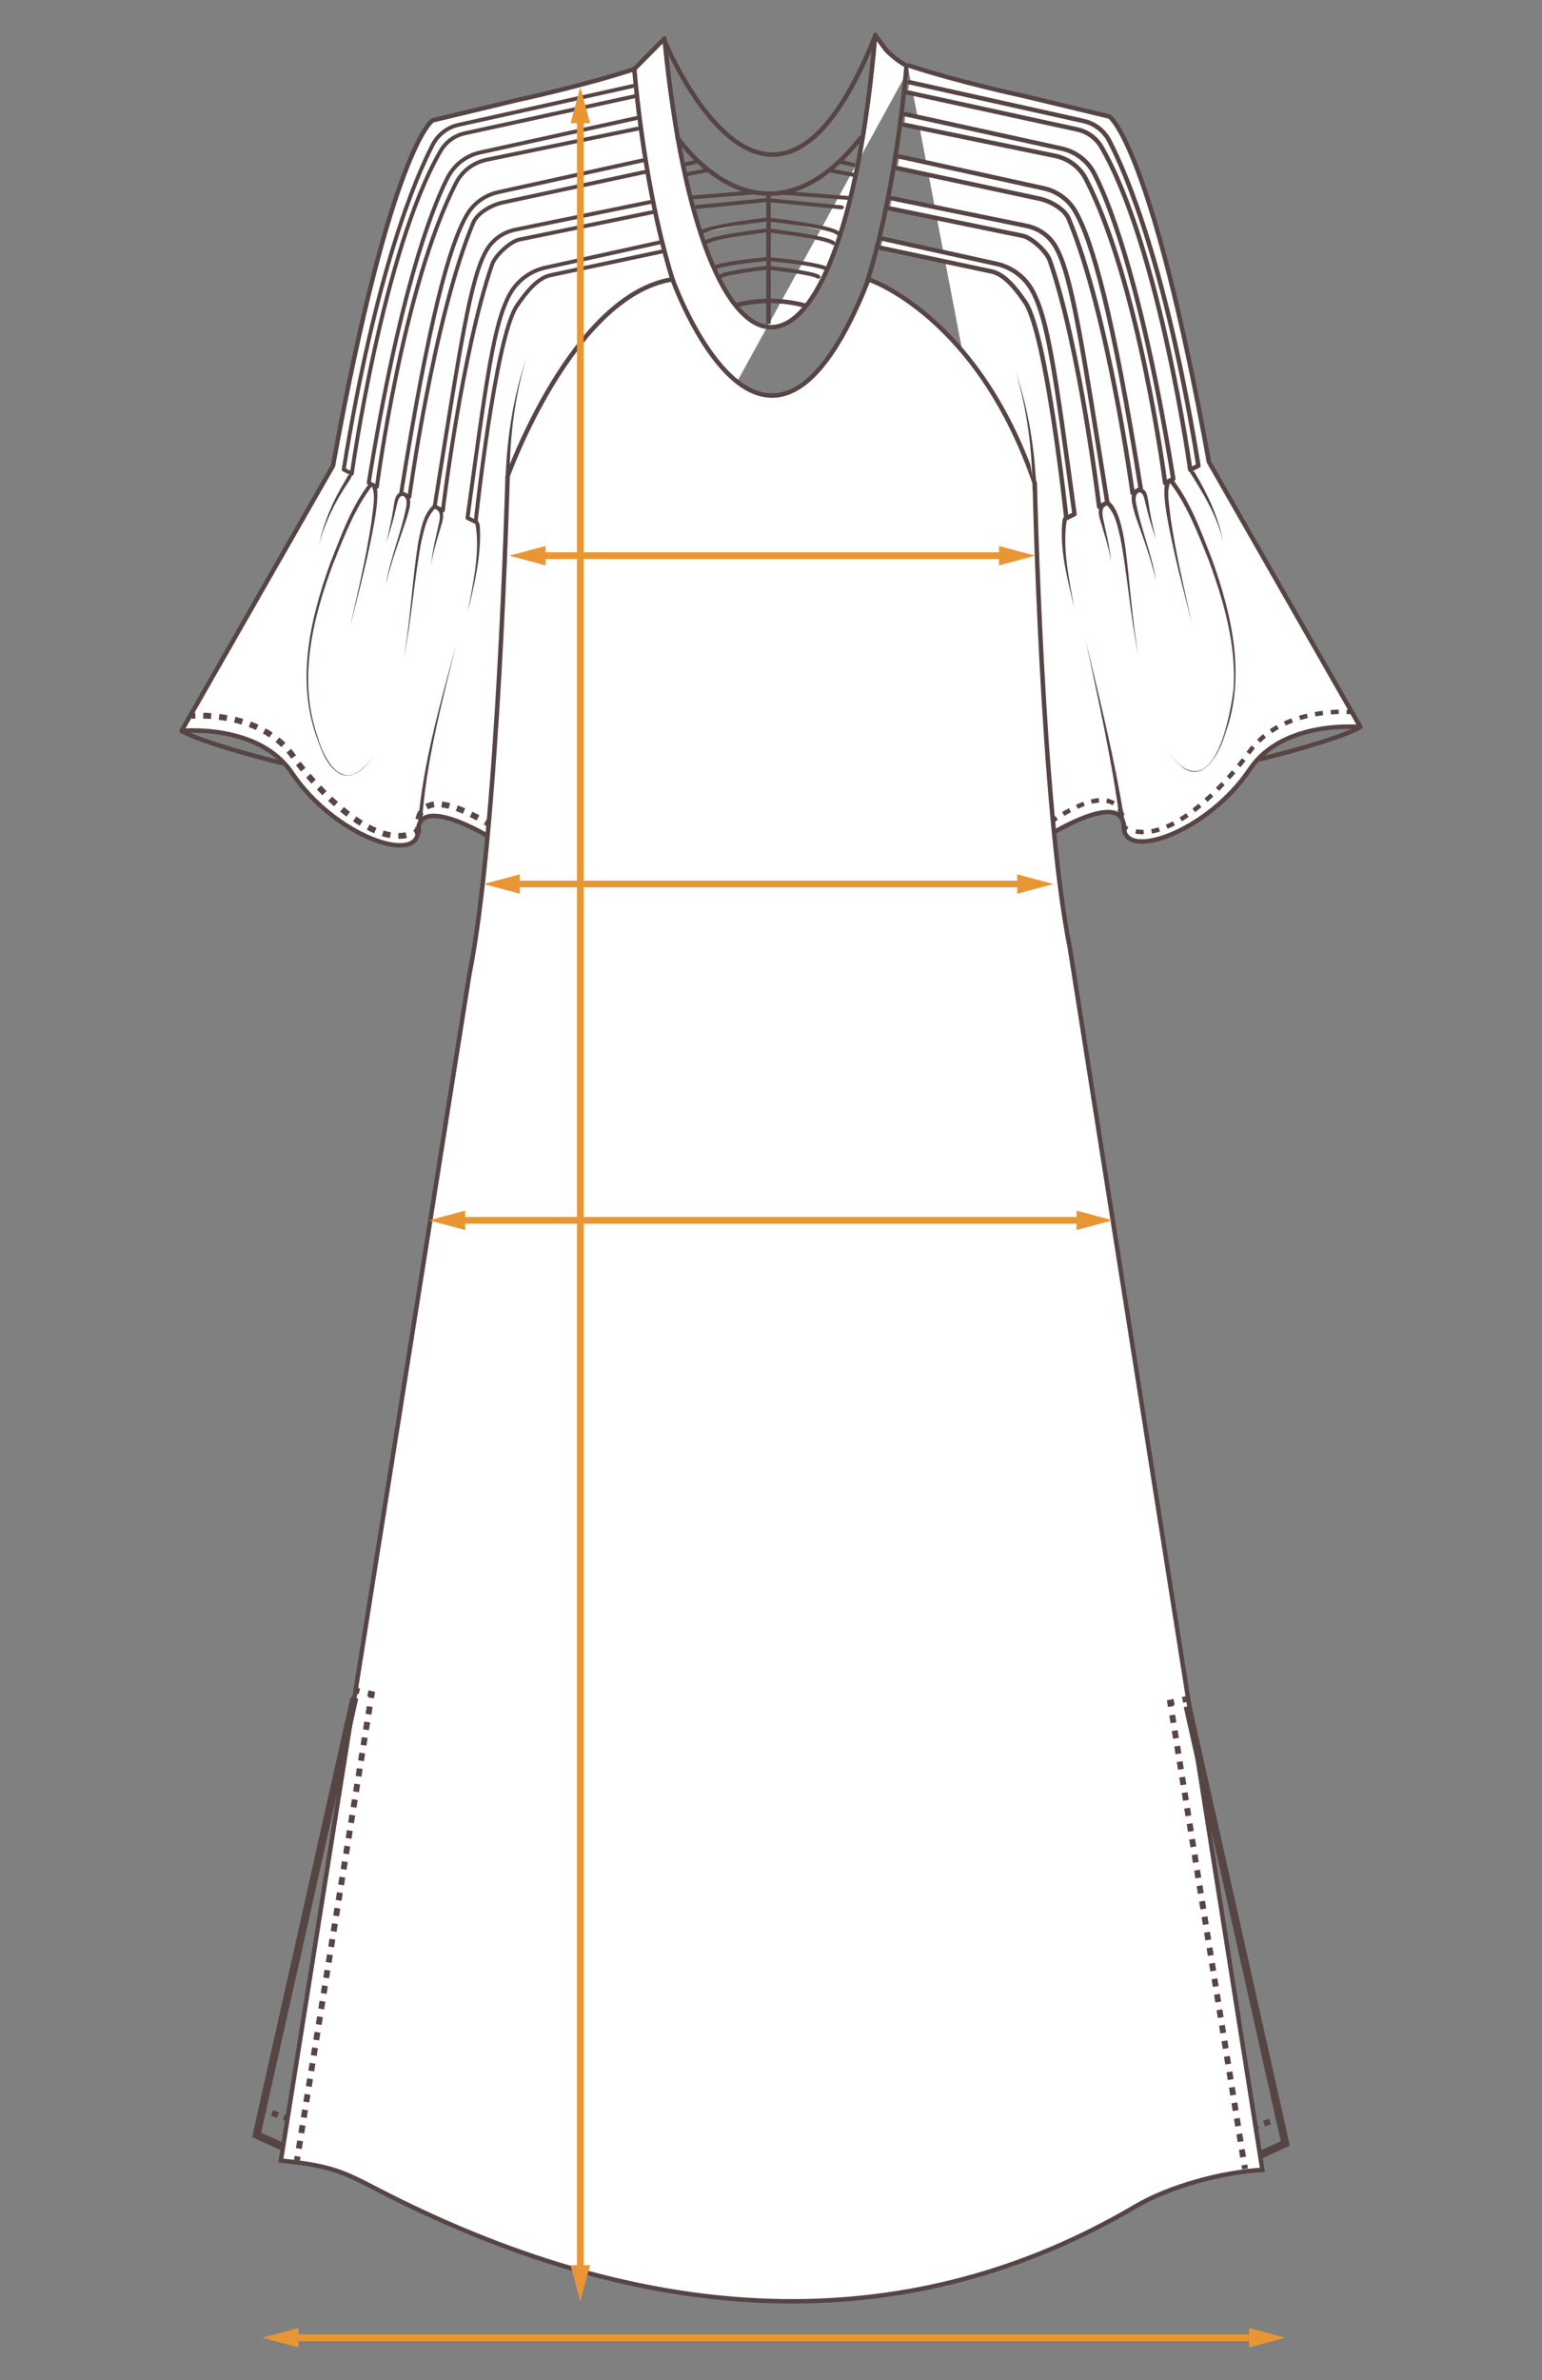 <?xml version="1.0" encoding="UTF-8"?>
<svg xmlns="http://www.w3.org/2000/svg" id="flechas" viewBox="0 0 196.39 303">
  <rect x="0" y="0" width="196.39" height="303" fill="#808080" stroke="none"/>
  <defs>
    <style>.cls-1,.cls-2,.cls-3,.cls-4,.cls-5,.cls-6,.cls-7,.cls-8,.cls-9,.cls-10,.cls-11,.cls-12,.cls-13,.cls-14,.cls-15,.cls-16,.cls-17{stroke:#574545;}.cls-1,.cls-2,.cls-3,.cls-6,.cls-7,.cls-11,.cls-13,.cls-17{stroke-width:.57px;}.cls-1,.cls-2,.cls-3,.cls-10,.cls-18{fill:#fff;}.cls-1,.cls-4,.cls-5,.cls-6,.cls-7,.cls-8,.cls-9,.cls-12,.cls-13,.cls-14,.cls-15,.cls-16,.cls-17{stroke-miterlimit:10;}.cls-2,.cls-19,.cls-3,.cls-10,.cls-11{stroke-linejoin:round;}.cls-2,.cls-10{stroke-linecap:round;}.cls-19{stroke:#e89634;stroke-width:.85px;}.cls-19,.cls-4,.cls-5,.cls-6,.cls-7,.cls-8,.cls-9,.cls-11,.cls-12,.cls-13,.cls-14,.cls-15,.cls-16,.cls-17{fill:none;}.cls-4,.cls-6,.cls-15{stroke-dasharray:0 1;}.cls-4,.cls-10{stroke-width:.5px;}.cls-5,.cls-7{stroke-dasharray:0 0 1.01 1.01;}.cls-5,.cls-8,.cls-9,.cls-12,.cls-15,.cls-16{stroke-width:.75px;}.cls-8{stroke-dasharray:0 0 .99 .99;}.cls-12{stroke-dasharray:0 0 1 1;}.cls-16{stroke-dasharray:0 0 .81 .81;}.cls-20{fill:#574545;}.cls-20,.cls-18,.cls-21{stroke-width:0px;}.cls-21{fill:#e89634;}.cls-17{stroke-dasharray:0 0 .98 .98;}</style>
  </defs>
  <line class="cls-19" x1="37.18" y1="297.61" x2="159.93" y2="297.61"></line>
  <polygon class="cls-21" points="38.02 298.84 33.41 297.61 38.02 296.37 38.02 298.84"></polygon>
  <polygon class="cls-21" points="159.09 298.84 163.7 297.61 159.09 296.37 159.09 298.84"></polygon>
  <path class="cls-3" d="M115.86,8.59c-1.13-.58-2.16-1.35-3.04-2.26l-1.35-1.88c-4.23,49.53-22.06,49.53-26.84.46l-3.85,3.88c-6.59,2.17-14.74,3.91-14.74,3.91l-10.96,2.63s-5.3,3.42-12.67,43.97l-19.29,33.75s9.81-.98,14.07,5.36c5.39,8.02,16.01,11.7,16.06,7.38.06-4.66,8.85.63,8.85.63"></path>
  <line class="cls-13" x1="97.88" y1="24.7" x2="97.88" y2="41.22"></line>
  <path class="cls-11" d="M80.79,8.79s3.29,43.57,17.49,41.68"></path>
  <path class="cls-11" d="M115.48,8.1s-3.29,44.26-17.49,42.37"></path>
  <path class="cls-11" d="M23.13,93.05s2.08,1.42,12.89,4.12"></path>
  <path class="cls-20" d="M53.23,104.89c.65-7.81,2.86-15.35,4.87-22.88-1.84,7.52-3.89,15.13-4.37,22.87,0,0-.5,0-.5,0h0Z"></path>
  <path class="cls-18" d="M47.33,61.55c-1.78,1.58-9.33,17.14-8.09,27.24,0,0,2.23,16.41,8.65,7.03"></path>
  <path class="cls-20" d="M47.5,61.73c-2.29,2.9-3.67,6.58-5.06,10.01-2.62,7-4.55,14.81-1.97,22.11.68,2.37,2.65,6.55,5.55,4.09.74-.59,1.33-1.35,1.88-2.12-1,1.4-2.53,3.5-4.51,2.75-1.74-.91-2.41-2.95-3.04-4.68-2.67-7.31-.82-15.2,1.74-22.28,1.41-3.55,2.69-7.21,5.08-10.25,0,0,.33.37.33.37h0Z"></path>
  <path class="cls-18" d="M51.38,62.85c-1.32.26-.55.85-2.24,6.32"></path>
  <path class="cls-20" d="M51.43,63.09c-.64.05-.71.51-.85,1.04,0,0-.41,1.69-.41,1.69-.29,1.13-.64,2.24-1.02,3.34.45-1.62.81-3.44,1.06-5.11.06-.29.09-.58.26-.9.18-.35.58-.5.87-.55l.1.49h0Z"></path>
  <path class="cls-18" d="M55.79,64.69c1.22.83-.37,3-.87,7.26"></path>
  <path class="cls-20" d="M55.93,64.48c.65.45.56,1.33.39,1.98-.51,1.83-1.15,3.6-1.41,5.49.14-1.88.66-3.73,1.04-5.56.11-.6.13-1.25-.31-1.49l.28-.41h0Z"></path>
  <path class="cls-18" d="M55.36,64.48c-2.5,1.97-2.28,10.32-3.92,19.25"></path>
  <path class="cls-20" d="M55.51,64.67c-1.19,1.03-1.5,2.84-1.86,4.34-.91,4.87-1.23,9.85-2.22,14.71.87-4.9,1.06-9.87,1.85-14.78.36-1.64.59-3.44,1.91-4.66,0,0,.31.39.31.39h0Z"></path>
  <path class="cls-20" d="M47.71,61.54c.36.45.32.87.35,1.26.02,1.17-.16,2.33-.35,3.48-.8,4.55-1.99,9.01-3.12,13.49,1.01-4.49,2.08-8.99,2.75-13.54.11-1.36.56-3.07.02-4.32,0,0,.34-.36.34-.36h0Z"></path>
  <path class="cls-20" d="M51.7,62.79c.99.75.37,2.12.14,3.07-.93,2.84-2.03,5.62-2.69,8.54.56-3.43,2-6.67,2.62-10.07.04-.46,0-.95-.31-1.11l.24-.44h0Z"></path>
  <path class="cls-20" d="M44.55,60.04c.69.26-.04,1.06-.25,1.44-1.64,2.41-2.93,5.06-3.67,7.89.6-2.86,1.77-5.62,3.3-8.12.09-.16.36-.62.41-.79.01-.03.01-.06.01-.05-.01.04.08.14.1.12l.1-.49h0Z"></path>
  <path class="cls-20" d="M60.64,66.2c.45.2.39.51.48.85.2,3.68-.7,7.34-1.56,10.9.68-3.63,1.62-7.7.99-11.25,0,0,.1-.49.1-.49h0Z"></path>
  <path class="cls-13" d="M84.57,5.03s13.43,33.28,26.91-.47"></path>
  <path class="cls-13" d="M86.21,17.41s10.78,16.3,23.52,0"></path>
  <path class="cls-13" d="M93.53,38.93s4.05-1.4,9.09,0"></path>
  <path class="cls-18" d="M64.65,60.62s0-7.79,2.38-15.02"></path>
  <path class="cls-20" d="M64.4,60.62c.2-5.1,1-10.19,2.63-15.02-1.47,4.86-2.1,9.97-2.13,15.02,0,0-.5,0-.5,0h0Z"></path>
  <path class="cls-18" d="M131.75,63.05s0-7.79-2.38-15.02"></path>
  <path class="cls-20" d="M131.5,63.05c-.03-5.06-.67-10.16-2.13-15.02,1.63,4.84,2.43,9.92,2.63,15.02,0,0-.5,0-.5,0h0Z"></path>
  <path class="cls-10" d="M80.56,10.96l-22.14,4.93c-1.42.31-2.63,1.23-3.3,2.52-2.25,4.34-7.27,16.2-11.35,41.37l1.04.52s3.94-28.37,11.29-41.06c.68-1.17,1.81-2,3.14-2.28l21.56-4.7"></path>
  <path class="cls-10" d="M81.08,15.03l-19.92,4.38c-1.79.39-3.31,1.57-4.15,3.2-2.28,4.46-6.25,15.41-10.05,38.85l1.04.52s3.31-25.57,10.1-38.72c.79-1.52,2.24-2.59,3.92-2.93l19.19-3.95"></path>
  <path class="cls-10" d="M81.84,20.42l-18.4,4.05c-1.66.37-3.11,1.4-3.97,2.87-2.25,3.87-4.85,13.37-8.37,35.4l1.04.52s3.1-22.79,8.13-34.9c.53-1.27,2.37-2.28,3.72-2.57l18.11-3.89"></path>
  <path class="cls-10" d="M82.78,25.73l-17.14,3.51c-1.52.31-2.85,1.23-3.64,2.56-2.09,3.51-3.37,12.19-6.64,32.67l1.04.52s2.44-20.29,6.29-31.36c.39-1.12,2.3-2.89,3.45-3.13l16.92-3.48"></path>
  <path class="cls-10" d="M83.94,30.88l-14.47,3.19c-1.96.43-3.64,1.7-4.59,3.47-1.96,3.66-2.87,10.3-5.34,28.39l1.04.52s2.5-23.53,5.25-27.52c1.17-1.7,2.63-3.6,4.41-3.92l14.01-2.98"></path>
  <path class="cls-9" d="M24.38,91.14s.18-.02.5-.03"></path>
  <path class="cls-5" d="M25.89,91.11c2.77.07,8.66.81,11.75,5.62,0,0,8.35,11.43,14.68,9.46"></path>
  <path class="cls-9" d="M52.8,106.01c.15-.07.3-.14.45-.22,0,0-.03-.2-.04-.49"></path>
  <path class="cls-8" d="M53.28,104.31c.32-1.59,1.84-3.43,8.08.08"></path>
  <path class="cls-9" d="M61.8,104.63c.14.08.28.17.43.25"></path>
  <path class="cls-15" d="M23.86,92.55s2.07,1.36,10.19,2.84"></path>
  <path class="cls-3" d="M115.6,8.3c6.59,2.17,14.74,3.91,14.74,3.91l10.96,2.63s5.3,3.42,12.67,43.97l19.29,33.75s-9.81-.98-14.07,5.36c-5.39,8.02-16.01,11.7-16.06,7.38-.06-4.66-8.85.63-8.85.63"></path>
  <path class="cls-11" d="M173.26,92.56s-2.08,1.42-12.89,4.12"></path>
  <path class="cls-20" d="M142.62,104.42c-1.01-7.69-2.74-15.31-4.34-22.9,1.79,7.59,3.71,15.14,4.91,22.85,0,0-.56.05-.56.05h0Z"></path>
  <path class="cls-18" d="M149.06,61.06c1.78,1.58,9.33,17.14,8.09,27.24,0,0-2.23,16.41-8.65,7.03"></path>
  <path class="cls-20" d="M149.25,60.85c2.39,3.05,3.67,6.71,5.08,10.27,2.55,7.08,4.4,14.97,1.72,22.29-.71,2.4-2.8,6.6-5.7,4.07-.74-.6-1.32-1.36-1.86-2.14.54.77,1.14,1.53,1.88,2.12,4.61,3.49,6.34-6.69,6.72-9.62.41-5.67-1.23-11.28-3.16-16.56-1.39-3.41-2.77-7.1-5.06-9.99,0,0,.38-.42.38-.42h0Z"></path>
  <path class="cls-18" d="M145.01,62.36c1.32.26.55.85,2.24,6.32"></path>
  <path class="cls-20" d="M145.06,62.08c.28.06.7.21.88.57.17.32.2.62.26.91l.28,1.72c.2,1.14.47,2.27.76,3.39-.39-1.1-.74-2.2-1.04-3.33l-.42-1.69c-.15-.53-.2-.97-.84-1.01,0,0,.11-.56.11-.56h0Z"></path>
  <path class="cls-18" d="M140.6,64.2c-1.22.83.37,3,.87,7.26"></path>
  <path class="cls-20" d="M140.77,64.44c-.42.23-.41.86-.3,1.46.37,1.84.89,3.69,1.02,5.57-.27-1.89-.92-3.65-1.43-5.48-.17-.65-.27-1.55.4-2.01,0,0,.32.47.32.47h0Z"></path>
  <path class="cls-18" d="M141.03,63.99c2.5,1.97,2.28,10.32,3.92,19.25"></path>
  <path class="cls-20" d="M141.21,63.77c.73.61,1.05,1.45,1.33,2.24.76,2.39.93,4.91,1.21,7.38.33,3.29.65,6.59,1.2,9.85-1-4.86-1.33-9.84-2.25-14.71-.36-1.49-.67-3.29-1.85-4.31,0,0,.35-.45.35-.45h0Z"></path>
  <path class="cls-20" d="M149.04,61.44c-.52,1.25-.08,2.95.02,4.3.66,4.56,1.72,9.05,2.73,13.55-1.14-4.47-2.34-8.93-3.15-13.48-.19-1.15-.37-2.31-.35-3.48.04-.4,0-.81.36-1.29l.39.41h0Z"></path>
  <path class="cls-20" d="M144.95,62.76c-.28.14-.34.61-.3,1.07.61,3.4,2.04,6.65,2.59,10.08-.46-1.94-1.07-3.83-1.74-5.71-.48-1.43-1.09-2.81-1.34-4.32-.08-.57-.06-1.26.51-1.62,0,0,.28.49.28.49h0Z"></path>
  <path class="cls-20" d="M151.95,60.08s.14-.1.13-.15c0,.05.07.19.12.29,1.61,2.68,2.96,5.59,3.57,8.67-.78-3.19-2.46-5.99-4.2-8.73-.12-.23-.01-.59.27-.63,0,0,.11.56.11.56h0Z"></path>
  <path class="cls-20" d="M135.86,66.24c-.57,3.49.3,7.61.98,11.22-.85-3.67-1.96-7.51-1.51-11.31.07-.13.06-.34.42-.47l.11.56h0Z"></path>
  <path class="cls-2" d="M115.84,10.47l22.14,4.93c1.42.31,2.63,1.23,3.3,2.52,2.25,4.34,7.27,16.2,11.35,41.37l-1.04.52s-3.94-28.37-11.29-41.06c-.68-1.17-1.81-2-3.14-2.28l-21.56-4.7"></path>
  <path class="cls-2" d="M115.31,14.54l19.92,4.38c1.79.39,3.31,1.57,4.15,3.2,2.28,4.46,6.25,15.41,10.05,38.85l-1.04.52s-3.31-25.57-10.1-38.72c-.79-1.52-2.24-2.59-3.92-2.93l-19.19-3.95"></path>
  <path class="cls-2" d="M114.55,19.93l18.4,4.05c1.66.37,3.11,1.4,3.97,2.87,2.25,3.87,4.85,13.37,8.37,35.4l-1.04.52s-3.1-22.79-8.13-34.9c-.53-1.27-2.37-2.28-3.72-2.57l-18.11-3.89"></path>
  <path class="cls-2" d="M113.61,25.25l17.14,3.51c1.52.31,2.85,1.23,3.64,2.56,2.09,3.51,3.37,12.19,6.64,32.67l-1.04.52s-2.44-20.29-6.29-31.36c-.39-1.12-2.3-2.89-3.45-3.13l-16.92-3.48"></path>
  <path class="cls-2" d="M112.45,30.4l14.47,3.19c1.96.43,3.64,1.7,4.59,3.47,1.96,3.66,2.87,10.3,5.34,28.39l-1.04.52s-2.5-23.53-5.25-27.52c-1.17-1.7-2.63-3.6-4.41-3.92l-14.01-2.98"></path>
  <path class="cls-13" d="M172.01,90.65s-.18-.02-.5-.03"></path>
  <path class="cls-7" d="M170.5,90.62c-2.77.07-8.66.81-11.75,5.62,0,0-8.35,11.43-14.68,9.46"></path>
  <path class="cls-13" d="M143.59,105.52c-.15-.07-.3-.14-.45-.22,0,0,.01-.2-.01-.5"></path>
  <path class="cls-17" d="M142.95,103.85c-.48-1.6-2.16-3.51-7.95.02"></path>
  <path class="cls-13" d="M134.58,104.13c-.14.09-.28.18-.42.27"></path>
  <path class="cls-6" d="M172.53,92.06s-2.07,1.36-10.19,2.84"></path>
  <path class="cls-1" d="M110.62,35.57s13.85,4.56,21.17,25.96c0,0,.88,41.29,4.46,59.11l24.53,155.6c-4.98.26-11.72,2.03-16.18,4.66-28.18,16.61-60.11,15.82-93.76-.75-6.62-3.26-7.28-4.31-15.07-5.09l23.99-150.9c3.71-18.33,4.89-63.54,4.89-63.54,0,0,8.24-23.06,21-25.06,0,0,11.88,33.3,24.97,0Z"></path>
  <path class="cls-4" d="M36.36,271.79c9.14,1.23,9.72,2.7,14.85,5.22,34.67,17.02,62.4,17.21,91.42,1.5,5.58-3.02,10.69-5.28,17.56-5.28"></path>
  <line class="cls-10" x1="88.84" y1="20.57" x2="87.29" y2="20.93"></line>
  <line class="cls-10" x1="90.22" y1="21.65" x2="87.29" y2="22.21"></line>
  <line class="cls-10" x1="96.18" y1="24.49" x2="87.94" y2="25.15"></line>
  <path class="cls-10" d="M97.88,25.45s-8.65.85-9.13.9"></path>
  <path class="cls-10" d="M97.88,27.93s-7.83.86-8.65,1.73"></path>
  <path class="cls-10" d="M97.88,29.31s-7.19.83-8.04,1.57"></path>
  <path class="cls-10" d="M97.88,32.96s-5.19.44-6.98,1.11"></path>
  <path class="cls-10" d="M97.88,34.07s-5.38.58-6.15,1.12"></path>
  <line class="cls-10" x1="107.12" y1="20.62" x2="108.67" y2="20.98"></line>
  <line class="cls-10" x1="105.74" y1="21.7" x2="108.67" y2="22.26"></line>
  <line class="cls-10" x1="99.78" y1="24.55" x2="108.02" y2="25.2"></line>
  <path class="cls-10" d="M98.08,25.5s8.65.85,9.13.9"></path>
  <path class="cls-10" d="M98.08,27.98s7.83.86,8.65,1.73"></path>
  <path class="cls-10" d="M98.08,29.37s7.19.83,8.04,1.57"></path>
  <path class="cls-10" d="M98.08,33.01s5.19.44,6.98,1.11"></path>
  <path class="cls-10" d="M98.08,34.12s5.38.58,6.15,1.12"></path>
  <polyline class="cls-14" points="45.14 216.14 32.68 271.79 36.05 273.32"></polyline>
  <line class="cls-9" x1="33.41" y1="268.54" x2="33.88" y2="268.71"></line>
  <line class="cls-16" x1="34.64" y1="268.99" x2="35.77" y2="269.4"></line>
  <line class="cls-9" x1="36.15" y1="269.53" x2="36.62" y2="269.7"></line>
  <line class="cls-9" x1="37.82" y1="275.02" x2="37.9" y2="274.52"></line>
  <line class="cls-12" x1="38.06" y1="273.53" x2="47.18" y2="216.66"></line>
  <polyline class="cls-9" points="47.26 216.16 47.34 215.67 46.85 215.56"></polyline>
  <line class="cls-9" x1="45.77" y1="215.32" x2="45.29" y2="215.21"></line>
  <polyline class="cls-14" points="151.25 217.23 163.7 272.88 160.34 274.41"></polyline>
  <line class="cls-9" x1="162.98" y1="269.63" x2="162.5" y2="269.8"></line>
  <line class="cls-16" x1="161.75" y1="270.08" x2="160.61" y2="270.49"></line>
  <line class="cls-9" x1="160.23" y1="270.62" x2="159.76" y2="270.79"></line>
  <line class="cls-9" x1="158.56" y1="276.11" x2="158.48" y2="275.61"></line>
  <line class="cls-12" x1="158.32" y1="274.62" x2="149.2" y2="217.75"></line>
  <polyline class="cls-9" points="149.12 217.25 149.04 216.76 149.53 216.65"></polyline>
  <line class="cls-9" x1="150.61" y1="216.41" x2="151.1" y2="216.3"></line>
  <path class="cls-18" d="M131.75,62.36s0-7.79-2.38-15.02"></path>
  <path class="cls-20" d="M131.5,62.36c-.03-5.06-.67-10.16-2.13-15.02,1.63,4.84,2.43,9.92,2.63,15.02,0,0-.5,0-.5,0h0Z"></path>
  <line class="cls-19" x1="73.91" y1="289.21" x2="73.91" y2="14.84"></line>
  <polygon class="cls-21" points="75.15 288.37 73.91 292.98 72.67 288.37 75.15 288.37"></polygon>
  <polygon class="cls-21" points="75.15 15.68 73.91 11.07 72.67 15.68 75.15 15.68"></polygon>
  <line class="cls-19" x1="130.39" y1="112.54" x2="65.36" y2="112.54"></line>
  <polygon class="cls-21" points="129.55 111.31 134.16 112.54 129.55 113.78 129.55 111.31"></polygon>
  <polygon class="cls-21" points="66.2 111.31 61.59 112.54 66.2 113.78 66.2 111.31"></polygon>
  <line class="cls-19" x1="128.07" y1="70.74" x2="68.64" y2="70.74"></line>
  <polygon class="cls-21" points="127.23 69.51 131.84 70.74 127.23 71.98 127.23 69.51"></polygon>
  <polygon class="cls-21" points="69.48 69.51 64.87 70.74 69.48 71.98 69.48 69.51"></polygon>
  <line class="cls-19" x1="137.96" y1="155.36" x2="58.39" y2="155.36"></line>
  <polygon class="cls-21" points="137.11 154.12 141.72 155.36 137.11 156.59 137.11 154.12"></polygon>
  <polygon class="cls-21" points="59.24 154.12 54.63 155.36 59.24 156.59 59.24 154.12"></polygon>
</svg>
